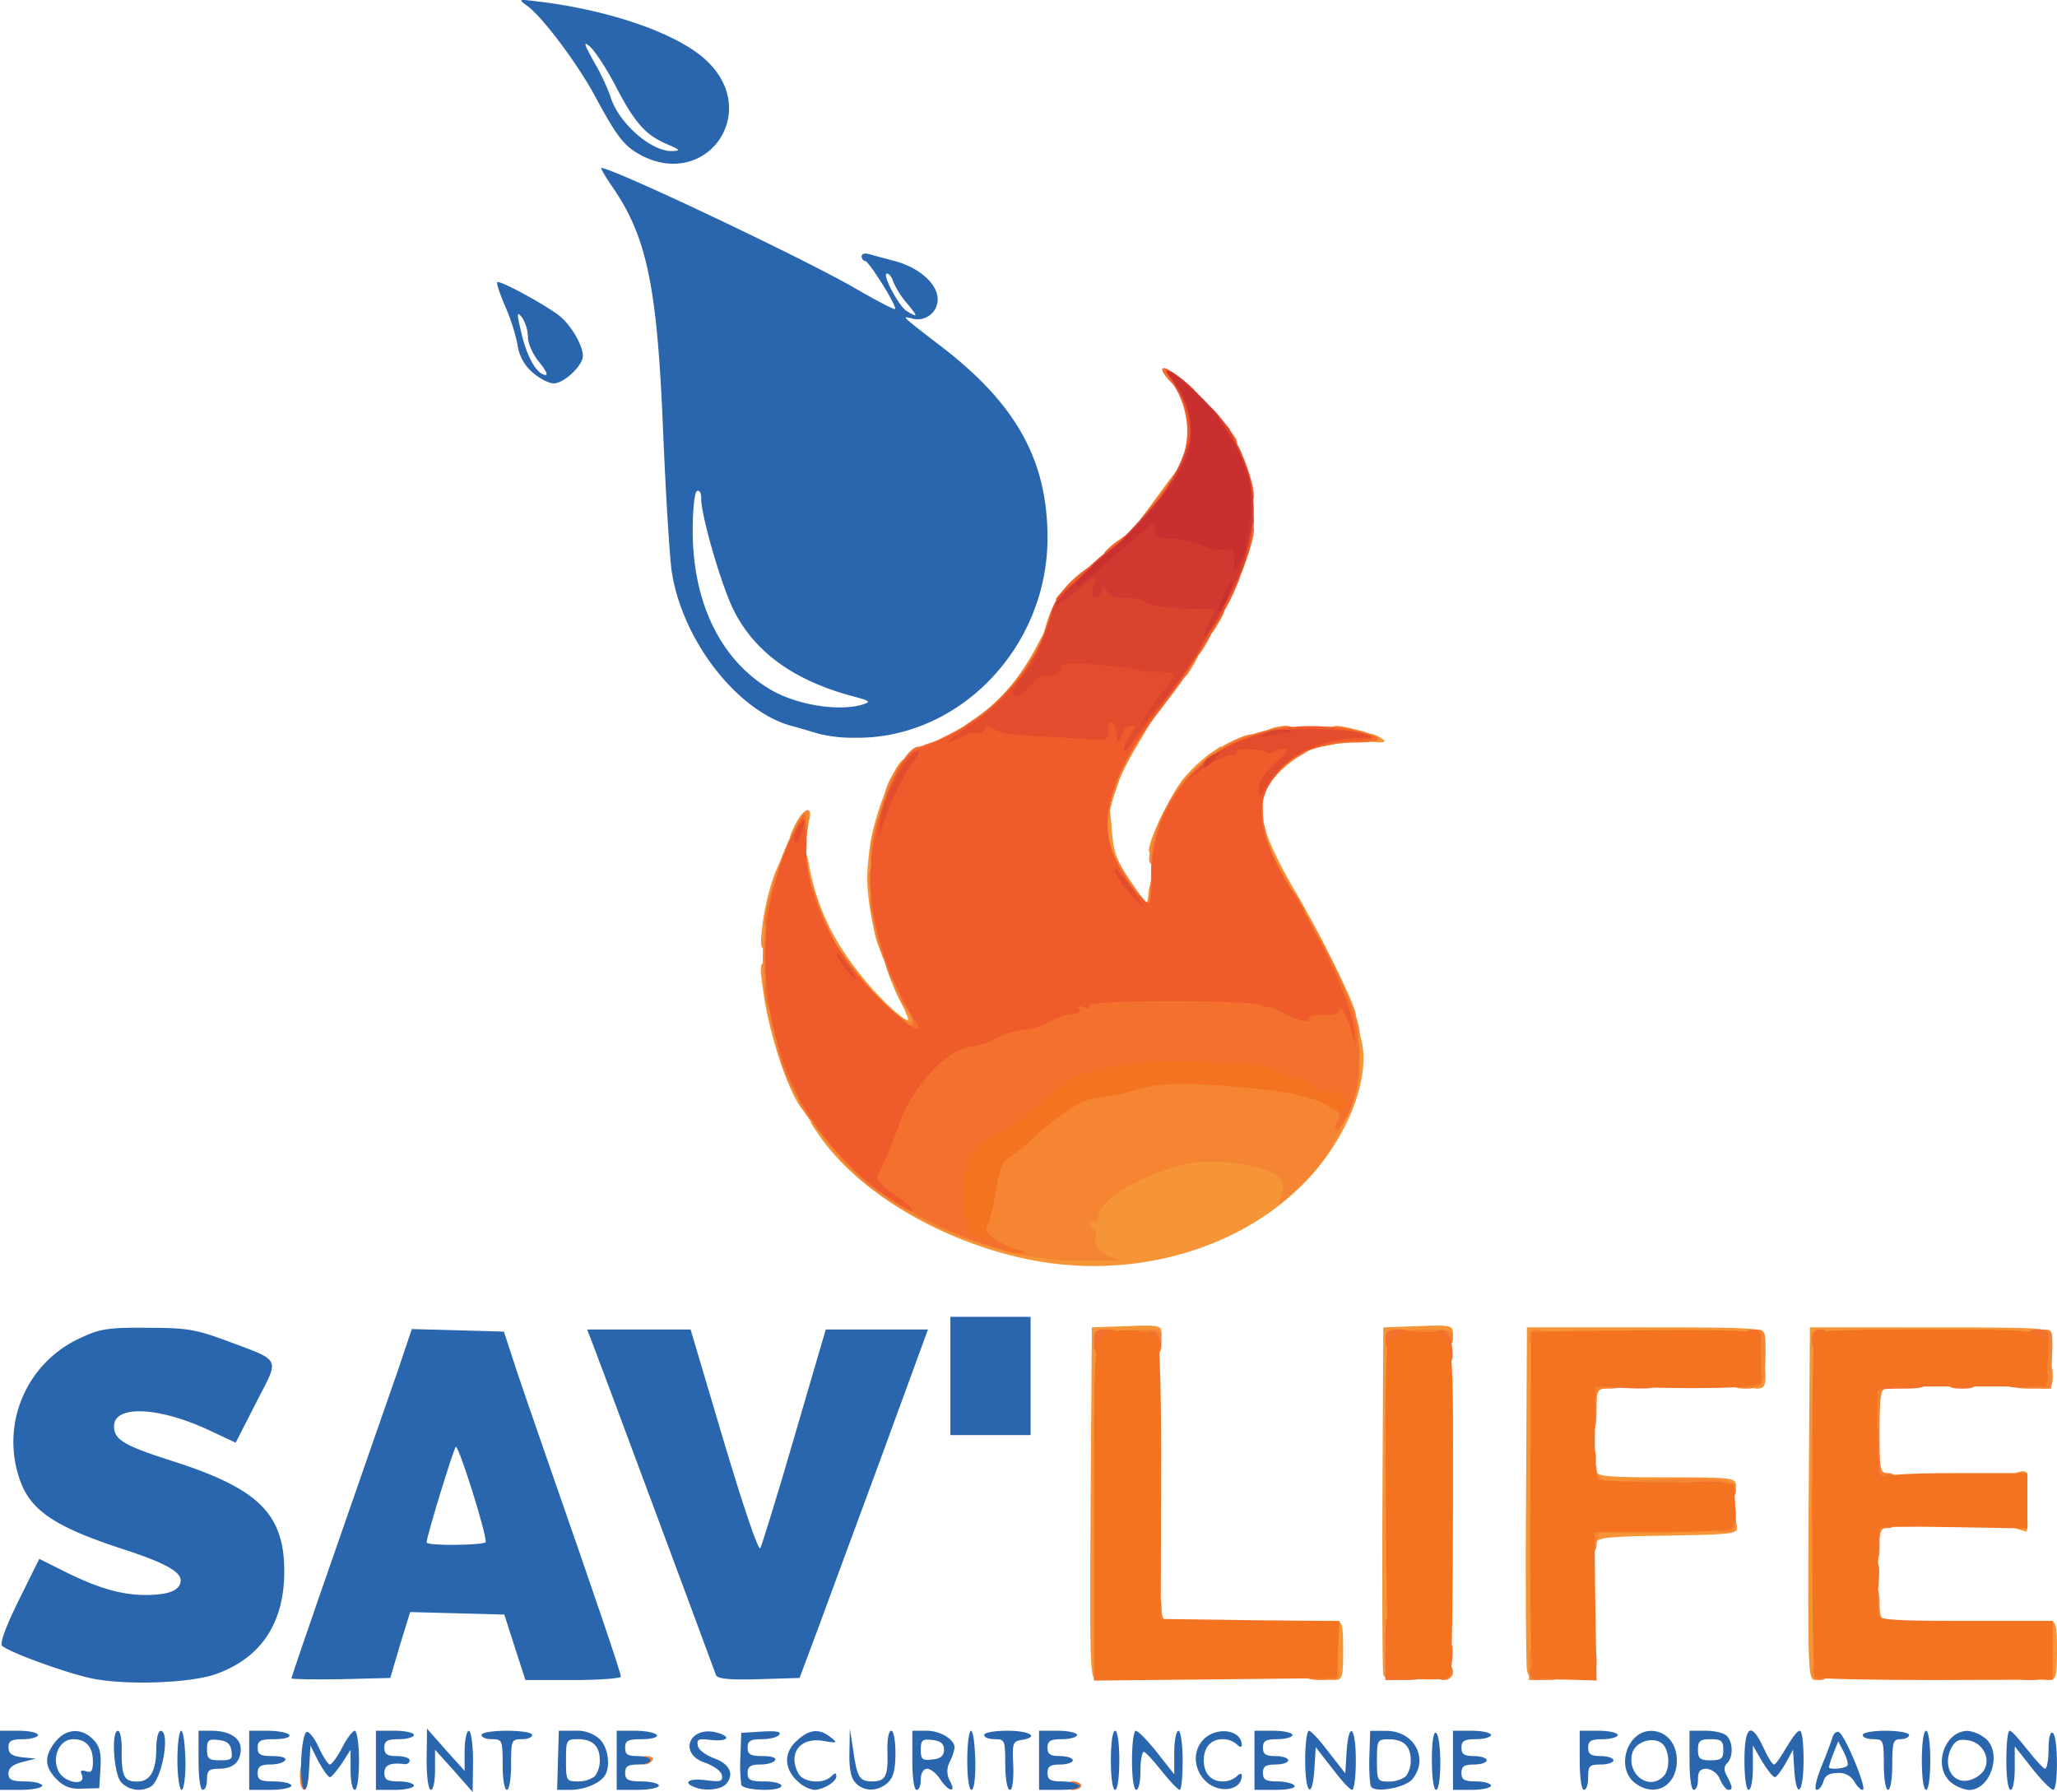 <svg xmlns="http://www.w3.org/2000/svg" viewBox="0 0 487 424.27"><defs><style>.cls-1{fill:#f69438;}.cls-2{fill:#f58433;}.cls-3{fill:#f3702f;}.cls-4{fill:#f47320;}.cls-5{fill:#ef5b2b;}.cls-6{fill:#e34c2d;}.cls-7{fill:#da432e;}.cls-8{fill:#2a66ae;}.cls-9{fill:#d13830;}.cls-10{fill:#c92f2e;}</style></defs><g id="Calque_2" data-name="Calque 2"><g id="Calque_1-2" data-name="Calque 1"><path class="cls-1" d="M258.2,356.07l.3-41.8,8.3-.3c7.7-.3,8.2-.2,8.2,1.8,0,1.8-.6,2-6.5,2H262v40c0,39.4,0,40-2,40S258,397.27,258.2,356.07Z"/><path class="cls-1" d="M314,390.77c0-6.3.2-7,2-7s2,.7,2,7-.2,7-2,7S314,397.07,314,390.77Z"/><path class="cls-1" d="M327.5,396.57c-.2-.7-.3-19.5-.2-41.8l.2-40.5,8.3-.3c7.7-.3,8.2-.2,8.2,1.8,0,1.8-.6,2-6.5,2H331v40c0,35.3-.2,40-1.5,40A2.22,2.22,0,0,1,327.5,396.57Z"/><path class="cls-1" d="M361.5,395.57c-.2-1.3-.4-20.1-.2-41.8l.2-39.5h28c25.8,0,28,.1,28.3,1.8s-1.5,1.7-26.2,1.7H365v40c0,34.7-.2,40-1.5,40C362.7,397.77,361.8,396.77,361.5,395.57Z"/><path class="cls-1" d="M428.2,356.07l.3-41.8H457c26.3,0,28.5.1,28.8,1.8s-1.5,1.7-26.7,1.7H432v40c0,39.4,0,40-2,40S428,397.27,428.2,356.07Z"/><path class="cls-1" d="M483,390.77c0-6.3.2-7,2-7s2,.7,2,7-.2,7-2,7S483,397.07,483,390.77Z"/><path class="cls-1" d="M375,363.37v-3.5l17.8-.3c9.7-.2,17.8-.3,17.9-.3a16.28,16.28,0,0,1,.5,2c.3,1.9-.3,2-16.4,2.3-14,.2-16.8.5-16.8,1.7a1.54,1.54,0,0,1-1.5,1.5c-1,0-1.5-1-1.5-3.4Z"/><path class="cls-1" d="M477.8,362.07c-2.5-.6-2.3-3.3.2-3.3a1.8,1.8,0,0,1,2,2,4.7,4.7,0,0,1-.2,1.9C479.6,362.57,478.7,362.37,477.8,362.07Z"/><path class="cls-1" d="M376,350.27c0-1.9.5-3.5,1-3.5s1,.7,1,1.5c0,1.3,2.5,1.5,16.5,1.5,15.8,0,16.5.1,16.5,2s-.7,2-17.5,2H376Z"/><path class="cls-1" d="M476,350.37c0-.7.9-1.6,2-1.9,1.5-.4,2,0,2,1.4a1.77,1.77,0,0,1-2,1.9C476.9,351.77,476,351.17,476,350.37Z"/><path class="cls-1" d="M414,325.77c0-2.3.4-3,2-3s2,.7,2,3-.4,3-2,3S414,328.07,414,325.77Z"/><path class="cls-1" d="M482,325.77c0-2.3.4-3,2-3s2,.7,2,3-.4,3-2,3S482,328.07,482,325.77Z"/><path class="cls-1" d="M243.9,298.27c-20.6-4.1-40.3-15.7-49.8-29.2l-2.2-3.3h3c2.6,0,3.1.4,3.1,2.5,0,1.9.5,2.5,2.1,2.5a2.7,2.7,0,0,1,2.6,1.9,3.61,3.61,0,0,0,2.4,2.4,2.54,2.54,0,0,1,1.9,2.1,1.58,1.58,0,0,0,1.6,1.6c1.4,0,6.9,3.3,8.4,5a79.18,79.18,0,0,0,7.6,3.8,112.37,112.37,0,0,0,26.6,7.7l4.5.7-.5-5.1c-.3-3.4-.1-5.1.7-5.1a1.2,1.2,0,0,0,1.1-1.2c0-2,7.3-7.6,12.1-9.3,7.6-2.8,11.2-3.5,19.4-3.5,7.6,0,17.5,2.3,17.5,4.2s5-4.7,8.5-11.6c3-6,4-9.2,4.3-14.2.5-7.1,2.6-8.9,3.7-3.1,1.8,9.5-4.3,23.8-14.4,33.7-15.7,15.5-40.5,22.2-64.2,17.5Z"/><path class="cls-1" d="M188.3,260.07c-2.8-5.2-6-15.5-7.3-23.3-1.3-8.7-1.3-9,1-9,1.6,0,2,.7,2,3.3a55.49,55.49,0,0,0,2,10.5,58.2,58.2,0,0,1,2,9.2c0,1.1.4,2,.8,2,1.3,0,3.2,4.8,3.2,8C192,264.77,190.8,264.57,188.3,260.07Z"/><path class="cls-1" d="M212,244.27c0-.8-.9-1.5-2-1.5-1.5,0-2-.7-2-2.5,0-2-.5-2.5-2.5-2.5s-2.5-.5-2.5-3-.4-3-2.6-3c-1.7,0-2.8-.6-3.1-2-.3-1.1-.9-2-1.3-2-1.2,0-3-4.9-3-8q0-3-1.5-3c-1,0-1.5-1.1-1.5-3.5,0-1.9-.4-3.5-1-3.5s-1-2-1-4.5c0-5.8,2.6-6.3,3.5-.7,1.7,9.7,5.6,18.1,12.7,26.8,4.4,5.5,10.8,11.3,10.8,9.9a19.79,19.79,0,0,0-1.5-3.5,50.59,50.59,0,0,1-2.5-5.5c-.9-2.3-.7-2.5,1.5-2.5s2.5.5,2.5,3c0,1.9.5,3,1.4,3,1.7,0,2.6,2.2,2.6,6.6,0,3.2-.2,3.4-3.5,3.4-2.4,0-3.5-.5-3.5-1.5Z"/><path class="cls-1" d="M316.6,240.17a11.34,11.34,0,0,1-.6-3.1,5.1,5.1,0,0,0-1.5-2.9,6.09,6.09,0,0,1-1.5-3.5c0-1-.4-1.9-.8-1.9-1.1,0-3.2-4.6-3.2-7,0-1.1-.7-2-1.5-2s-1.5-.9-1.5-2.5-.6-2.5-1.5-2.5-1.5-1.1-1.5-3.5c0-2.7-.4-3.5-1.8-3.5-2.3,0-4.2-3.9-4.9-10.2-.5-3.9-.3-4.8.9-4.8,1,0,2,1.6,2.6,4.3.6,2.3,3.6,8.5,6.7,13.7,6.5,11.1,14.5,27.4,14.5,29.5S317.4,242.17,316.6,240.17Z"/><path class="cls-1" d="M207.1,221.07c-2-9.4-2.2-13.3-1.1-21s6.2-20.3,8.1-20.3c.5,0,.9,1.6.9,3.5s-.3,3.5-.8,3.5-1.6,3-2.7,6.8c-2.1,7.1-2.5,17.7-1.1,27,.7,4.4.6,5.2-.7,5.2-1,0-1.9-1.6-2.6-4.7Z"/><path class="cls-1" d="M180.5,219.07c.9-7.3,3.6-15.5,5.3-16.1s1.6,5.1-.3,11.2A36,36,0,0,0,184,222c0,2.2-.5,2.8-2.1,2.8-1.9,0-2-.4-1.4-5.7Z"/><path class="cls-1" d="M266,212.77c0-1.1-.7-2-1.5-2q-1.5,0-1.5-3c0-1.9-.5-3-1.4-3-1.7,0-2.6-3.1-2.6-9.7,0-4.5.3-5.3,1.9-5.3s1.9.9,2.3,6.4,1,7.3,4.3,12.2l4,5.8.6-3.5.6-3.4.2,3.8c.1,3.6,0,3.7-3.4,3.7-2.8,0-3.5-.4-3.5-2Z"/><path class="cls-1" d="M272,201.27c0-2.6,5.5-13.8,8.4-17.2a40.8,40.8,0,0,1,5.7-5.4l2.9-2v3c0,2.8-.3,3.1-3,3.1s-3,.3-3,3c0,1.7-.4,3-1,3s-1,.7-1,1.5a1.54,1.54,0,0,1-1.5,1.5q-1.5,0-1.5,3c0,1.7-.4,3-1,3s-1,1.1-1,2.5c0,1.8-.5,2.5-2,2.5-1.1,0-2-.7-2-1.5Z"/><path class="cls-1" d="M187,198.27a17,17,0,0,1,1.5-3.5c1.8-3.5,4-4,3.1-.7a19.68,19.68,0,0,0-.6,3.5c0,.6-.9,1.2-2,1.2S187,198.57,187,198.27Z"/><path class="cls-1" d="M261,185.27c0-2.4.5-3.5,1.5-3.5s1.5-.9,1.5-2.4c0-3.5,1-5.6,2.6-5.6.8,0,1.4-1,1.4-2.5,0-2.1.5-2.5,2.9-2.5h2.9l-4.3,7.3c-2.4,3.9-4.7,8.4-5,10-1,4-3.5,3.5-3.5-.8Z"/><path class="cls-1" d="M311,174.77c0-1.6.7-2,3.5-2,4,0,4.9,2.4,1.3,3.4C312,177.17,311,176.87,311,174.77Z"/><path class="cls-1" d="M324,174.77c0-1.3,1.1-1.3,3,0,1.2.8,1.1,1-.7,1C325,175.77,324,175.37,324,174.77Z"/><path class="cls-2" d="M151,416.77c0-.5.9-1,2.1-1s1.7.5,1.4,1a2.52,2.52,0,0,1-2.1,1C151.6,417.77,151,417.37,151,416.77Z"/><path class="cls-2" d="M309,395.77c0-1.7.7-2,4-2s4,.3,4,2-.7,2-4,2S309,397.47,309,395.77Z"/><path class="cls-2" d="M340,395.77a2,2,0,1,1,2,2A1.8,1.8,0,0,1,340,395.77Z"/><path class="cls-2" d="M362,393.77c0-3.3.3-4,2-4a1.8,1.8,0,0,1,2,2,1.8,1.8,0,0,0,2,2,1.8,1.8,0,0,1,2,2c0,1.7-.7,2-4,2h-4Z"/><path class="cls-2" d="M429,395.77a2,2,0,1,1,2,2A1.8,1.8,0,0,1,429,395.77Z"/><path class="cls-2" d="M328,393.27c0-3.4.1-3.5,4-3.5s4,.1,4,3.5-.1,3.5-4,3.5S328,396.67,328,393.27Z"/><path class="cls-2" d="M271,381.77c0-3.3.3-4,2-4s2,.7,2,3q0,3,1.5,3c.8,0,1.5.5,1.5,1s-1.6,1-3.5,1C271.1,385.77,271,385.67,271,381.77Z"/><path class="cls-2" d="M441,380.27c0-3.8.3-4.5,2-4.5s2,.7,2,3.9c0,2.9.5,4.1,1.8,4.4.9.3,0,.5-2,.6l-3.8.1Z"/><path class="cls-2" d="M440,366.87a23.18,23.18,0,0,1,1.1-6c.9-2.7,1.6-3.1,4.5-3.1,2.7,0,3.4.4,3.4,2a1.8,1.8,0,0,1-2,2c-1.7,0-2,.7-2,4,0,3.6-.2,4-2.5,4C440.4,369.77,440,369.27,440,366.87Z"/><path class="cls-2" d="M374,363.77c0-3.9.1-4,3.5-4,2.4,0,3.5.5,3.5,1.5a1.54,1.54,0,0,1-1.5,1.5c-.9,0-1.5.9-1.5,2.5,0,1.8-.5,2.5-2,2.5C374.3,367.77,374,367.07,374,363.77Z"/><path class="cls-2" d="M406,359.27c0-3.1.3-3.5,2.5-3.5s2.5.4,2.5,3.5-.3,3.5-2.5,3.5S406,362.37,406,359.27Z"/><path class="cls-2" d="M395.3,354.07c-10-.3-12.3-.6-12.3-1.8a1.62,1.62,0,0,1,1.3-1.6c8.2-.5,20-.7,23-.3,2.8.4,3.7,1,3.7,2.5,0,1.2-.6,1.8-1.7,1.7s-7.3-.4-14-.5Z"/><path class="cls-2" d="M374.7,353.07c-.4-.3-.7-2.1-.7-4,0-2.6.4-3.3,2-3.3,1.4,0,2,.7,2,2.1a2.67,2.67,0,0,0,2,2.6c3.4.9,2.4,3.3-1.3,3.3C376.8,353.77,375,353.47,374.7,353.07Z"/><path class="cls-2" d="M441.6,351.17c-.3-.9-.6-6.9-.6-13.5v-11.9h3.5c2.4,0,3.5.5,3.5,1.5a1.54,1.54,0,0,1-1.5,1.5c-1.2,0-1.5,1.8-1.5,10,0,9.3.1,10,2,10a1.8,1.8,0,0,1,2,2c0,1.6-.7,2-3.4,2C443.4,352.77,442,352.17,441.6,351.17Z"/><path class="cls-2" d="M374,337.27c0-.8-.4-1.5-1-1.5s-1-1.6-1-3.5.4-3.5.9-3.5,1.1-.9,1.4-2c.4-1.6,1.4-2,5.1-2,3.9,0,4.6.3,4.6,2s-.7,2-3,2c-2.9,0-3,.1-3,5,0,4.3-.3,5-2,5C374.9,338.77,374,338.07,374,337.27Z"/><path class="cls-2" d="M410,326.77a1.8,1.8,0,0,1,2-2c1.7,0,2-.7,2-5s.3-5,2-5,2,.7,2,4.8c0,7.8-.7,9.2-4.6,9.2C410.7,328.77,410,328.37,410,326.77Z"/><path class="cls-2" d="M476,326.77c0-1.6.7-2,3-2,2.9,0,3-.1,3-5,0-4.4.3-5,2.1-5s2,.5,1.7,7l-.2,7h-4.8C476.7,328.77,476,328.47,476,326.77Z"/><path class="cls-2" d="M271,319.77c0-.5-.9-1-2-1a1.8,1.8,0,0,1-2-2c0-1.7.7-2,4-2,3.8,0,4,.2,4,3,0,2.3-.4,3-2,3C271.9,320.77,271,320.37,271,319.77Z"/><path class="cls-2" d="M332,316.77c0-1.8.7-2,6-2s6,.2,6,2-.7,2-6,2S332,318.57,332,316.77Z"/><path class="cls-2" d="M362,316.77a2,2,0,1,1,2,2A1.8,1.8,0,0,1,362,316.77Z"/><path class="cls-2" d="M242,297.17c-16.6-3.6-31.5-11.1-41.1-20.6-3.8-3.9-11.9-14.6-11.9-15.9,0-.5,1.1-.9,2.5-.9,1.6,0,2.5.6,2.5,1.5s.5,1.5,1,1.5,1,.9,1,2,.7,2,1.5,2q1.5,0,1.5,3c0,2.6.4,3,2.6,3,1.7,0,2.8.6,3.1,1.9a3.54,3.54,0,0,0,2.7,2.3,2.78,2.78,0,0,1,2.4,2.6c.3,1.7,1,2.2,3.2,2.2,1.6,0,3,.3,3.2.8s3.3,2.1,6.9,3.9l6.6,3.2,1.1-2.2a55.16,55.16,0,0,0,2.1-8.7c.7-4.3,1.6-6.8,2.8-7.5a54.73,54.73,0,0,0,6.2-5.1c7-6.3,12.2-9.4,15.7-9.4a26.65,26.65,0,0,0,7.5-1.6c7.3-2.6,39.3-1.6,47.3,1.5,3.6,1.5,5.6.8,5.6-1.9,0-1.4.7-2,2.1-2,1.9,0,2.1.4,1.6,3.8-.7,4.3-6.8,16.6-10.1,20.2a71.14,71.14,0,0,1-5.5,5.5l-3.3,3,.6-2.5a4.94,4.94,0,0,0-.1-3.5c-2.5-3.3-15.7-5.4-22.9-3.6-10.8,2.7-20.3,8.5-20.4,12.4,0,1-.4,1.5-1,1.2s-1-.1-1,.4a1,1,0,0,0,.9,1.1c.5,0,.7.8.5,1.8-.6,2.6,1.8,5,5.7,5.5,1.8.2-1.1.4-6.6.4a86.86,86.86,0,0,1-16.5-1.3Z"/><path class="cls-2" d="M186.2,255.07a84.31,84.31,0,0,1-3.2-10.3,67.87,67.87,0,0,1-.1-35.5c2.2-7.6,6.9-17.5,8.3-17.5.8,0-.2,8-1.4,10.3-.5,1-.5,1.7,0,1.7s1.6,2.4,2.5,5.3a93.48,93.48,0,0,0,3.1,9c1.6,3.7,1.6,3.7-.8,3.7s-3.6-1.6-3.6-5.6c0-1.3-.4-2.4-.9-2.4s-1.2-1.3-1.6-3c-.9-4.3-2.2-3.7-2.9,1.3-1.7,12.1-1.7,19.4-.2,26a59.46,59.46,0,0,1,1.6,9.3c0,1.3.5,2.4,1,2.4s1,1.6,1,3.5c0,3.8-1.4,4.6-2.8,1.8Z"/><path class="cls-2" d="M210.2,244.57a6.67,6.67,0,0,1-1.2-4.1v-2.9l3.5,2.6c3.7,2.9,4.5,2.4,2-1.1a29.8,29.8,0,0,1-2.5-4.7c-.9-2.4-.7-2.6,1.5-2.6a2.94,2.94,0,0,1,3.1,2.2,10.49,10.49,0,0,0,2,3.6c.8.7,1.4,2.9,1.4,4.8,0,3.3-.1,3.4-4.3,3.4-2.4,0-4.8-.5-5.5-1.2Z"/><path class="cls-2" d="M317.4,241.77c-.4-2.2-1-4-1.5-4s-.9-1.6-.9-3.5.5-3.5,1-3.5c1.2,0,4.8,7.9,5.7,12.3.5,2.3.2,2.7-1.6,2.7S317.9,245,317.4,241.77Z"/><path class="cls-2" d="M200.7,235a6,6,0,0,1-1.7-3.5,1.66,1.66,0,0,0-1.5-1.7c-1,0-1.5-1.1-1.5-3.5,0-1.9.3-3.5.8-3.5s1.9,1.7,3.4,3.8,3.9,5.2,5.4,7l2.7,3.2h-3a6.86,6.86,0,0,1-4.6-1.8Z"/><path class="cls-2" d="M207.6,222.27c-2-8.2-2-9.5.2-9.5,1.4,0,2.1,1.3,3,5.8,1.6,7.6,1.5,10.2-.2,10.2C209.8,228.77,208.6,226.37,207.6,222.27Z"/><path class="cls-2" d="M308.2,223.27c-1.4-3-1.6-8.5-.4-8.5.8,0,6.2,9.1,6.2,10.4,0,.3-1.1.6-2.3.6A3.72,3.72,0,0,1,308.2,223.27Z"/><path class="cls-2" d="M269,215.37c0-.8-1-1.6-2.2-1.8-1.7-.2-2.4-1.1-2.6-3-.2-1.6-.9-2.8-1.8-2.8s-1.4-1-1.4-2.5-.4-2.5-1-2.5-1-2.8-1-6.5c0-6.7,1.8-15.5,3.2-15.5.4,0,.8-.9.8-2s.7-2,1.5-2,1.5-.9,1.5-2.5c0-2,.5-2.5,2.5-2.5,1.4,0,2.5.2,2.5.5a66,66,0,0,1-3.4,6.7,54.1,54.1,0,0,0-4.7,12.4c-1.2,5.7-1.1,6.3,1.3,11.5a49.59,49.59,0,0,0,5.2,8.4l2.5,3,.1-2.7c0-2.1.5-2.8,2-2.8,1.7,0,2,.7,2,4,0,3.9-.1,4-3.5,4-2.4,0-3.5-.5-3.5-1.4Z"/><path class="cls-2" d="M205.8,210.07c-.6-2.8.2-5.3,1.8-5.3.9,0,1.4,1.1,1.4,3.5,0,3.7-2.4,5-3.2,1.8Z"/><path class="cls-2" d="M300.6,210.17c-.9-2.3-.7-7.4.2-7.4s5.2,7.1,5.2,8.4S301.2,211.67,300.6,210.17Z"/><path class="cls-2" d="M272.3,201.37c1.5-9.4,10.1-21.2,18.6-25.5,5.1-2.6,7.1-2.7,7.1-.1,0,1.6-.7,2-3,2q-3,0-3,1.5a1.72,1.72,0,0,1-1.9,1.5,2.75,2.75,0,0,0-2.4,2,2.53,2.53,0,0,1-2.1,2,1.56,1.56,0,0,0-1.6,1.5c0,.8-.9,1.5-2,1.5-1.5,0-2,.7-2,2.9,0,1.6-.6,3.6-1.4,4.3a14.53,14.53,0,0,0-2.1,5.6c-.5,3.3-1.1,4.2-2.7,4.2-1.8,0-2-.5-1.5-3.4Z"/><path class="cls-2" d="M206,201.77c0-3.7,2.4-11,3.6-11,1.5,0,1.7,2.3.8,8.3-.5,2.7-1.1,3.7-2.5,3.7C206.8,202.77,206,202.37,206,201.77Z"/><path class="cls-2" d="M296,197.27c0-4,2.4-4.9,3.4-1.2s.7,4.7-1.4,4.7C296.4,200.77,296,200.07,296,197.27Z"/><path class="cls-2" d="M209.7,187.07c1.1-4.2,5.9-9.7,9.6-10.9s3.7-1.2,3.7,1.2c0,2-.5,2.4-3,2.4-2.3,0-3,.4-3,2,0,1.1-.7,2-1.5,2s-1.5.9-1.5,2.5c0,2-.5,2.5-2.4,2.5s-2.3-.4-1.9-1.7Z"/><path class="cls-2" d="M297,185.37c0-3.3.2-3.6,3-3.6s3-.3,3-3c0-2.3-.4-3-2-3-2.7,0-2.5-2.6.3-3.4,3.5-.9,4.7-.7,4.7.9q0,1.5,3,1.5c4.2,0,3.7,1.4-1.2,4.2a23.35,23.35,0,0,0-6.6,5.8C298.1,189.47,297,189.67,297,185.37Z"/><path class="cls-2" d="M315,173.77c0-2.3.6-2.4,6.6-.9s5.5,2.9-1.1,2.9C315.7,175.77,315,175.57,315,173.77Z"/><path class="cls-2" d="M226,174.07c0-.5,2.3-2.3,5-4.1,5.9-4,10.7-9.8,14.4-16.9,3-5.9,4.6-6.8,4.6-2.3,0,4.1-2,8-4.1,8-1.3,0-1.9.9-2.1,3.3-.3,2.8-.7,3.2-3.5,3.5s-3.3.7-3.3,3.3c0,2.2-.5,2.9-2,2.9-1.1,0-2,.7-2,1.5,0,1-1.1,1.5-3.5,1.5C227.6,174.77,226,174.47,226,174.07Z"/><path class="cls-2" d="M279,157.27c0-3.1.3-3.5,2.5-3.5,3,0,3,.3.8,4.1S279,161.57,279,157.27Z"/><path class="cls-2" d="M285,147.27c0-3.1.3-3.5,2.5-3.5,3,0,3,.3.8,4.1S285,151.57,285,147.27Z"/><path class="cls-2" d="M269.9,123.07c1.2-1.6,3.8-5.1,5.9-8s4-5.2,4.5-5.3.7,1.6.7,3.5c0,2.4-.5,3.5-1.5,3.5-.8,0-1.5.9-1.5,2a1.8,1.8,0,0,1-2,2c-1.5,0-2,.7-2,2.5,0,2.1-.5,2.5-3.1,2.5h-3.1l2.1-2.7Z"/><path class="cls-3" d="M71,420.27c0-1.9.5-3.5,1-3.5s1,1.6,1,3.5-.4,3.5-1,3.5S71,422.17,71,420.27Z"/><path class="cls-3" d="M252,422.77c0-.5.9-1,2-1s2,.5,2,1-.9,1-2,1S252,423.37,252,422.77Z"/><path class="cls-3" d="M328,389.77c0-7.4.1-8,2.1-8s2.1.5,1.7,6c-.3,6-.3,6,2.5,6,2,0,2.7.5,2.7,2,0,1.7-.7,2-4.5,2H328Z"/><path class="cls-3" d="M340,393.37c0-4,.3-4.6,2.1-4.6s2,.5,1.7,4.2c-.2,3.1-.8,4.4-2,4.6C340.3,397.87,340,397.17,340,393.37Z"/><path class="cls-3" d="M362.5,396.87c-.9-1.6.3-3.1,2.6-3.1,1.4,0,1.9.6,1.7,1.7C366.4,397.47,363.5,398.37,362.5,396.87Z"/><path class="cls-3" d="M477,395.77c0-1.6.7-2,3.5-2s3.5.4,3.5,2-.7,2-3.5,2S477,397.37,477,395.77Z"/><path class="cls-3" d="M374,393.27c0-2.8.4-3.5,2-3.5s2,.7,2,3.5-.4,3.5-2,3.5S374,396.07,374,393.27Z"/><path class="cls-3" d="M441,374.87c0-4.5.3-5.1,2.1-5.1s2,.5,1.7,4.7c-.2,3.6-.7,4.9-2,5.1C441.3,379.87,441,379.17,441,374.87Z"/><path class="cls-3" d="M399,352.77c0-1.7.7-2,5-2s5,.3,5,2-.7,2-5,2S399,354.47,399,352.77Z"/><path class="cls-3" d="M441,345.27c0-7.6.2-8.5,1.8-8.5s1.9.9,1.9,5.3c.1,7.6.2,7.7,1.8,7.1,1.1-.5,1.5.1,1.5,2,0,2.3-.4,2.6-3.5,2.6H441Z"/><path class="cls-3" d="M374,346.77c0-3.4.3-4,2-4s2,.6,1.8,4c-.1,3.1-.6,4-2,4S374,350,374,346.77Z"/><path class="cls-3" d="M441,328.27v-3.5h7.5c6.8,0,7.5.2,7.5,2s-.7,2-6.1,2c-5,0-6,.3-5.5,1.5.4,1-.1,1.5-1.4,1.5C441.4,331.77,441,331.07,441,328.27Z"/><path class="cls-3" d="M379,326.57c0-1.6.9-1.8,6.5-1.8,5.9,0,6.5.2,6.5,2.1s-.5,2-6.5,1.8C379.9,328.47,379,328.17,379,326.57Z"/><path class="cls-3" d="M461,326.77c0-1.6.7-2,3.5-2s3.5.4,3.5,2-.7,2-3.5,2S461,328.37,461,326.77Z"/><path class="cls-3" d="M475,326.77c0-1.7.7-2,5.1-2,4.2,0,5,.3,4.7,1.7-.2,1.2-1.5,1.7-5,1.9C475.6,328.67,475,328.47,475,326.77Z"/><path class="cls-3" d="M339.1,319.67c-1.2-2.7-1.2-3.3,0-4,2.7-1.7,4.4-.5,4.7,3.4.3,3,0,3.7-1.5,3.7C341.2,322.77,339.9,321.47,339.1,319.67Z"/><path class="cls-3" d="M259,317.77c0-2.7.3-3,3-3,2.2,0,3,.5,3,1.8a4.1,4.1,0,0,1-4.2,4.2C259.5,320.77,259,320,259,317.77Z"/><path class="cls-3" d="M271,317.87c0-3.6,3.2-3.5,3.8.2.2,1.1-.4,1.7-1.8,1.7a1.77,1.77,0,0,1-2-1.9Z"/><path class="cls-3" d="M328,317.27c0-2.1.5-2.5,3-2.5s3,.4,3,2.5-.5,2.5-3,2.5S328,319.37,328,317.27Z"/><path class="cls-3" d="M413,317.27c0-1.8.5-2.5,2-2.5s2,.7,2,2.5-.5,2.5-2,2.5S413,319.07,413,317.27Z"/><path class="cls-3" d="M429,317.27c0-1.8.5-2.5,2-2.5s2,.7,2,2.5-.5,2.5-2,2.5S429,319.07,429,317.27Z"/><path class="cls-3" d="M480,317.27c0-2,.5-2.5,2.5-2.5s2.5.5,2.5,2.5-.5,2.5-2.5,2.5S480,319.27,480,317.27Z"/><path class="cls-3" d="M232.2,294.27c-9.5-3.1-21.4-9.5-28.1-15.3-9.1-7.8-18-21.3-19.7-30-.6-2.8-.4-3.2,1.5-3.2,1.7,0,2.2.8,2.7,4,.4,2.2,1,4,1.5,4s1.3,1.6,2,3.5,1.7,3.5,2.1,3.5.8.7.8,1.5.5,1.5,1,1.5,1,.9,1,2,.7,2,1.5,2a3,3,0,0,1,2.2,1.3,5.36,5.36,0,0,0,3.3,2c2.7.7,2.8.5,6-8.3,3.4-9.1,11.9-18,17.5-18a18.67,18.67,0,0,0,5.5-2,19,19,0,0,1,6.7-2,14.54,14.54,0,0,0,6.1-2,14.44,14.44,0,0,1,4.3-2,4.58,4.58,0,0,0,2.5-1.4c2.1-2.1,46.3-2.1,51.2,0,4,1.6,10.2,1.9,10.2.4a21.15,21.15,0,0,0-2-5c-2-4-2.7-10-1.2-10,1.2,0,5.8,8.6,8.7,16.4,3.6,9.5,3,21.7-1.3,28.4-1.7,2.6-2.9,2.3-1.4-.4,1.2-2.1-1.4-3.8-9.3-5.9a42.67,42.67,0,0,1-8-2.9c-2.3-1.1-6.6-1.6-17-1.7-19-.2-26.3,1.9-33.6,9.9a36.36,36.36,0,0,1-9.3,6.7c-3.1,1.5-6.2,3.7-6.8,4.9-1.3,2.4-1.1,11.5.3,13.2.5.6.6,1.4.3,1.7s1,1.6,3,2.8c2.9,1.7,4.6,3.2,3.4,2.8-.2,0-3.6-1.1-7.6-2.4Z"/><path class="cls-3" d="M213,244.27c0-1.4-.4-2.5-1-2.5a1.13,1.13,0,0,1-1-1.2c0-.6.7-.4,1.8.5,3.3,3,4.5,2,2.3-1.7-2.7-4.3-2.6-4.6.4-4.6,1.4,0,2.5.5,2.5,1.1a4.86,4.86,0,0,0,1.5,2.5,8.73,8.73,0,0,1,1.5,5c0,3.3-.1,3.4-4,3.4-3.6,0-4-.2-4-2.5Z"/><path class="cls-3" d="M181.6,237.57c-1.1-4.2-.7-5.8,1.4-5.8,1.7,0,2,.7,2,4C185,240.27,182.7,241.47,181.6,237.57Z"/><path class="cls-3" d="M210.6,231.07c-1.2-2.6-4.6-15.7-4.6-18.2,0-.6.8-1.1,1.8-1.1,1.3,0,2.1,1.7,3.5,7.3,2.6,10.1,3.1,14.7,1.8,14.7-.6,0-1.7-1.2-2.5-2.7Z"/><path class="cls-3" d="M193.2,224.27a12.11,12.11,0,0,1-1.2-4.5,2.39,2.39,0,0,0-1.1-2.2c-.6-.2-1.3-2.5-1.6-5.1-.7-6.3,1.8-6.6,3.7-.4a69.22,69.22,0,0,0,3.6,8.9c2.9,5.8,2.9,5.8.1,5.8a3.72,3.72,0,0,1-3.5-2.5Z"/><path class="cls-3" d="M181,218.77c0-3.6,3.4-14,4.6-14,1.7,0,1.8,3.2.2,9.9-.9,3.8-1.6,5.1-3,5.1-1,0-1.8-.5-1.8-1Z"/><path class="cls-3" d="M304,213.27c0-4.3,1-4.4,3.3-.6s2.2,4.1-.8,4.1C304.3,216.77,304,216.37,304,213.27Z"/><path class="cls-3" d="M269,213.07c0-1.3.3-1.4,1.2-.5,2.1,2.1,2.3,1.4,2.3-6.1,0-16.4,11.6-30.2,28.4-33.8,4.2-.9,5.5-.8,6.1.1s1.5,1,4.4,0,4.8-.9,9.1.1c7.6,1.7,7.9,2.9.7,2.9a37.07,37.07,0,0,0-10.1,1.5c-3.6,1.2-4.1,1.2-4.1,0a1.66,1.66,0,0,0-1.7-1.5c-2.6,0-14.3,4.2-14.3,5.2,0,.4-1.1.8-2.5.8-1.9,0-2.5.5-2.5,2.1a2.67,2.67,0,0,1-2,2.6,2.75,2.75,0,0,0-2,2.4,1.72,1.72,0,0,1-1.5,1.9c-.9,0-1.5.9-1.5,2.4a19.63,19.63,0,0,1-1.5,5.9,32.39,32.39,0,0,0-1.5,9.7v6h-3.5c-2.6,0-3.5-.4-3.5-1.7Z"/><path class="cls-3" d="M262,206.27c0-4.3,1-4.4,3.3-.6s2.2,4.1-.8,4.1C262.3,209.77,262,209.37,262,206.27Z"/><path class="cls-3" d="M297.6,204.87a56.2,56.2,0,0,1-2.2-10.5c-.6-6.3-.6-6.6,1.5-6.6,1.8,0,2.1.6,2.1,4.8a26.25,26.25,0,0,0,2.5,10c1.4,3,2.5,5.6,2.5,5.8s-1.1.4-2.4.4c-1.8,0-2.7-.9-4-3.9Z"/><path class="cls-3" d="M206.5,200.17c1.6-10.7,7.6-23.4,11-23.4,2.1,0,11.1-4.6,15.3-7.8l3.4-2.6-.4,3.5c-.2,2.9-.7,3.4-3,3.7-1.6.2-2.8.9-2.8,1.6,0,1.6-4.2,3.6-7.5,3.6-1.4,0-2.5.5-2.5,1s-.9,1-2,1c-1.5,0-2,.7-2,2.5,0,1.5-.6,2.5-1.4,2.5s-1.6,1.4-1.9,3.3c-1.8,11.3-3.2,15.7-5,15.7S205.9,204.27,206.5,200.17Z"/><path class="cls-3" d="M187,201.27c0-2.5,2.5-8.5,3.5-8.5.3,0,.5,2.5.5,5.5,0,4.8-.2,5.5-2,5.5C187.5,203.77,187,203.07,187,201.27Z"/><path class="cls-3" d="M259.3,189.07c.3-2.6,1-4.9,1.6-5.1s1.1-1.5,1.1-2.8c0-1.5.6-2.4,1.5-2.4s1.5-1,1.5-3c0-1.6.5-3,1-3s1-.7,1-1.5a1.54,1.54,0,0,1,1.5-1.5c.8,0,1.5-.9,1.5-2a1.8,1.8,0,0,1,2-2c1.5,0,2-.7,2-2.5,0-1.6.6-2.5,1.5-2.5s1.5-.9,1.5-2c0-1.5.7-2,2.6-2,3.4,0,3,1.1-4.5,10.8-7,9.1-10.3,15-12,21.5-.9,2.9-1.9,4.7-2.9,4.7C259,193.77,258.8,192.77,259.3,189.07Z"/><path class="cls-3" d="M242.2,158.77c1.8-2.7,3.6-5,4.1-5s.7,1.6.7,3.5-.4,3.5-1,3.5-1,.7-1,1.5q0,1.5-3,1.5h-3l3.2-5Z"/><path class="cls-3" d="M282,152.27c0-3.1.3-3.5,2.5-3.5,3,0,3,.3.8,4.1S282,156.57,282,152.27Z"/><path class="cls-3" d="M247.9,147.27c1.7-5.5,4.3-9.1,9.4-12.7l2.7-1.9v3c0,2.9-.3,3.1-3.5,3.1s-3.5.3-3.5,2.6a39.13,39.13,0,0,1-1.1,7c-.9,3.6-1.6,4.4-3.4,4.4h-2.3l1.7-5.5Z"/><path class="cls-3" d="M290.3,136.17c.3-2.7,1-5,1.6-5.2s1.1-1.9,1.1-3.8c0-2.7.4-3.4,2-3.4,2.6,0,2.5,1.8-.3,9.9s-5.2,9.5-4.4,2.5Z"/><path class="cls-3" d="M261.5,130.77a17.31,17.31,0,0,1,3.5-3l3-2.1v3c0,2.9-.3,3.1-3.6,3.1C262.4,131.77,261.1,131.37,261.5,130.77Z"/><path class="cls-3" d="M270.9,122.07a75.88,75.88,0,0,1,5-6.3l3-3.5.1,3.8c0,3-.3,3.7-2,3.7-1.5,0-2,.7-2,2.5,0,2.1-.5,2.5-3.1,2.5h-3Z"/><path class="cls-3" d="M288,102.07l.1-3.8,2.4,2.8c3.2,3.6,3.1,4.7,0,4.7C288.3,105.77,288,105.37,288,102.07Z"/><path class="cls-3" d="M277.1,90.37c-1.4-1.4-2.2-2.8-1.9-3.1.9-.9,5.1,3.1,4.7,4.4-.3.8-1.3.3-2.8-1.3Z"/><path class="cls-4" d="M259,358c0-38.1.1-40,1.9-41.6,2.4-2.2,11.7-1.8,13.2.5.5.8.9,15.3.8,33.9l-.1,32.5,21.2.3,21.1.2-.3,6.8-.3,6.7-28.7.3-28.8.3V358Z"/><path class="cls-4" d="M329.1,396.77c-.5-.3-.9-18.4-1-40.2-.2-35.4,0-39.8,1.3-39.8.9,0,1.6-.4,1.6-.9s2.1-.8,4.8-.6c8.9.6,8.2-3.2,8.2,40.6,0,21.4-.3,39.6-.6,40.4-.5,1.2-2,1.5-7,1.3C332.8,397.47,329.6,397.07,329.1,396.77Z"/><path class="cls-4" d="M363.1,396.87c-.6-.4-.9-14.2-.8-41.1l.2-40.5,26.4-.3c20.5-.2,26.6.1,27.3,1,.4.7.8,3.6.8,6.5v5.1l-3.9.7c-2.2.3-11,.5-19.7.3l-15.7-.3-.1,10.9c-.1,6.4.3,11,.9,11.2s8,.5,16.5.6l15.5.3.3,4.9c.2,3.2-.1,5.2-1,5.7-.7.5-8.3.9-16.8.9H377.5l.2,17.5.3,17.6-6.9-.2a38.13,38.13,0,0,1-8-.8Z"/><path class="cls-4" d="M429.7,397.17c-.9-.9-.9-78.6-.1-80.8.5-1.4,3.8-1.6,26.6-1.6,29.9,0,29.1-.2,28.6,8.2l-.3,5.3h-40l-.2,11.4c-.1,8.5.1,11.1,1,10.2.7-.7,6.7-1.1,17.9-1.1H480v13.1l-17.5-.3c-9.6-.2-17.5-.1-17.5.2-.5,6.6-.6,19.8-.3,20.8s5.5,1.2,20.9,1.2H486v13.9l-27.8.1c-15.3,0-28.1-.3-28.5-.6Z"/><path class="cls-4" d="M237.4,295.17c-1-.8-1.3-1.2-.6-.9a28.63,28.63,0,0,0,4,1.5c2.2.7,2.3.8.6.9A6.65,6.65,0,0,1,237.4,295.17Z"/><path class="cls-4" d="M231.5,292.67c-3-.8-3-.9-3.3-8.4-.3-9.9,1.1-12.4,8.3-16a41,41,0,0,0,9.8-7.1c7.9-8.1,17.2-10.5,39.2-9.8,11.3.4,14.7.9,17.8,2.5a21,21,0,0,0,5.1,1.9,3.78,3.78,0,0,1,2.5,1.4,5,5,0,0,0,3.4,1.2c2.6-.2,4.7,1.1,4.7,3,0,1.5-3.1,1.9-4.6.5-2-1.8-8.4-3.3-18.9-4.3-14.5-1.4-22.2-1.2-27.4.7a30,30,0,0,1-7.5,1.5c-3.5,0-8.7,3.1-15.7,9.4a46,46,0,0,1-6.3,5.1c-1.2.7-2.1,3.3-2.9,8.2-.7,3.9-1.6,7.5-2,7.9s-.2,1.3.4,2.1,1,1.3.8,1.2-1.8-.5-3.4-1Z"/><path class="cls-5" d="M210.5,283.67c-6.9-4.4-15.3-13.4-20-21.4-8.7-14.9-11.7-35.3-7.5-51.4,1.9-7.5,4-12.8,6.8-16.9.6-.9.9,1.1,1,5.5,0,13.5,6.4,26.4,18.7,38.2,7,6.7,10,8,6.5,2.9-5.6-8.5-10-22.8-10-32.5a64.52,64.52,0,0,1,5.7-24.2c2.1-4.1,3.6-5.7,6.3-6.8,8.5-3.2,14.6-7.2,20.1-13.1,3.2-3.4,5.9-6.7,5.9-7.2a1,1,0,0,1,1-1c.6,0,1,1.6,1,3.5,0,2.8-.4,3.5-2,3.5-1.4,0-2,.7-2,2.2a6.49,6.49,0,0,1-1.7,4c-1.5,1.7-1.3,1.8,4.8,1.8a90.31,90.31,0,0,1,10.2.6c3.3.6,3.7.4,3.7-1.5s.5-2.2,4.3-2.1c5.8.2,8.7-.8,8.7-3.2a2.77,2.77,0,0,1,2-2.5,2.75,2.75,0,0,0,2-2.4c0-1.1.5-1.9,1-1.9s1-.7,1-1.5.4-1.5.9-1.5,1.2-1.1,1.5-2.5,1.1-2.5,1.6-2.5,1-.6,1-1.4a4.81,4.81,0,0,1,1.3-2.8,24.6,24.6,0,0,0,3.1-5.5c1.5-3.3,2.4-4.3,4.3-4.3,2.3,0,2.3.1.8,3.6-2.4,5.8-10.9,19.4-17.5,27.9-11.6,15.1-15.2,26.3-11.2,35.5,2,4.6,6.7,11,8.2,11,.4,0,.7-2.8.7-6.2-.5-22.9,21.3-39.5,45.8-34.9,7.8,1.5,8.7,2.6,2,2.7-6.9.1-13.3,2.6-17.2,6.7-6.6,7-6.1,14.5,1.6,27.2,8,13,15,28.4,15.6,34l.5,5-1-4c-1-3.8-3-7.1-3-4.8,0,.5-1.6.9-3.5.8s-3.5.2-3.5.7c0,1.3-2.3.9-6.3-1.2-2-1.1-3.7-1.7-3.7-1.4s-.6.2-1.2-.3c-1.8-1.4-42-1.4-41.1,0,.4.6,0,.8-1.1.4s-1.5-.3-1.1.3,0,1.1-.7,1.2c-2.9.3-3.4.5-6.5,2.1a16.25,16.25,0,0,1-5.8,1.7,18.78,18.78,0,0,0-6.5,2,18.67,18.67,0,0,1-5.5,2c-5.6,0-14.2,8.9-17.5,18a93.91,93.91,0,0,1-5,12.1c-.7,1.3.1,2.4,3.6,4.8,3.9,2.8,5.1,4.1,4.1,4.1a58.41,58.41,0,0,1-5.2-3.1Z"/><path class="cls-5" d="M250,141.87c0-.5,3.7-4.1,8.3-8.1,7.2-6.3,8.2-6.9,8.5-5,.6,3.7-.5,5-4.3,5-3.2,0-3.5.3-3.5,2.8a6.8,6.8,0,0,1-1.8,4.5C255.2,142.87,250,143.37,250,141.87Z"/><path class="cls-5" d="M292,132.87c0-1,.3-3.9.6-6.5.5-3.7,1.1-4.6,2.6-4.6,1.8,0,2,.4,1.3,4.8-.8,5.2-2.1,8.2-3.5,8.2-.6,0-1-.8-1-1.9Z"/><path class="cls-5" d="M272,121.07c1.1-1.6,3.1-4.3,4.3-6,2.8-4.2,3.7-4.1,3.7.2,0,2.8-.4,3.5-2,3.5s-2,.7-2,2.5c0,2.1-.5,2.5-3.1,2.5h-3.1Z"/><path class="cls-5" d="M292.4,114.27c-.3-2.5-1-4.5-1.5-4.5s-.9-1.6-.9-3.5.5-3.5,1-3.5c1.3,0,4.6,7.6,5.6,12.5.5,3.1.4,3.5-1.4,3.5s-2.2-.8-2.8-4.5Z"/><path class="cls-5" d="M280,108.17c2-5.1,1.2-11.7-2-16.8-1.7-2.6-2.5-4.4-1.8-4,3.8,2.1,7.8,5.7,7.8,7,0,.7.5,1.3,1.1,1.2s2.2,1.2,3.6,3l2.6,3.2h-3.1c-2.8,0-3,.3-3.6,4.5-.6,3.9-1,4.5-3.1,4.5s-2.4-.3-1.5-2.6Z"/><path class="cls-6" d="M200.8,230.07c-1.8-2.1-3.1-4.3-2.5-4.3a17.35,17.35,0,0,1,2.5,3C203.3,232.07,203.2,232.87,200.8,230.07Z"/><path class="cls-6" d="M267.1,211.07c-2.7-3.3-3.8-5.3-2.8-5.3a30.29,30.29,0,0,1,3.6,4.5c3.9,5.5,3.4,5.9-.8.8Z"/><path class="cls-6" d="M188,198.47a7.73,7.73,0,0,1,1.5-3.3c1.3-1.7,1.4-1.6.4,1.4C188.8,199.87,188,200.67,188,198.47Z"/><path class="cls-6" d="M208.4,194.37c.7-5.6,6.6-16.6,8.9-16.6.5,0,.3.8-.5,1.8-2,2.2-5.8,9.6-7.5,14.7l-1.3,4Z"/><path class="cls-6" d="M298,186.77c0-1.6,1.4-3.7,3.9-6.1,3-2.7,3.5-3.5,2.1-3.4a4.67,4.67,0,0,0-2.6.8,1.5,1.5,0,0,1-1.7,0c-1.4-.9-7.6-.9-7,0,.2.4-.4.7-1.4.7s-3.9,1.4-6.4,3.1l-4.4,3.1,4.3-4c6.1-5.8,15.1-8.6,26.2-8.4,4.7.1,9.9.6,11.5,1.1,3,.9,3,.9-1,1-9.2.2-17.3,4.4-21.2,10.8-2.1,3.5-2.3,3.6-2.3,1.3Z"/><path class="cls-6" d="M266,177.67a8.1,8.1,0,0,1,1.6-3.7c1.3-1.9,1.3-2.2.1-2.2-.8,0-1.8,1-2.2,2.3-.8,2.1-.8,2.1-1.2-.5-.5-3.3-2-3.7-1.9-.5.1,2-.3,2.2-4.9,1.9-2.7-.2-8.5-.5-12.8-.7s-8.5-.9-9.3-1.6c-1.3-1-1.7-1-2.4.1-.5.8-1.2,1.1-1.6.8s-1.9-.1-3.5.7c-5.3,2.8-4.4,1.5,1.7-2.5a46.73,46.73,0,0,0,19.3-26.7,10.83,10.83,0,0,1,3.6-5.7c2.4-1.6,2.5-1.6,2.5.9a10.27,10.27,0,0,1-1.4,4.8,16.7,16.7,0,0,0-2,5.3l-.7,3.1,9.3.6c5.1.4,11.4,1,14.1,1.3,3.9.6,4.7.4,4.7-1,0-1,.9-1.6,2.5-1.6,1.4,0,2.5.3,2.5.8,0,1.1-4.7,7.9-9,13.2-2.1,2.5-4.9,6.3-6.4,8.4s-2.6,3.2-2.6,2.5Z"/><path class="cls-6" d="M285,146.27c0-3.1.3-3.5,2.5-3.5,3,0,3,.3.8,4.1S285,150.57,285,146.27Z"/><path class="cls-6" d="M290,136.37c0-2,.4-3.6.9-3.6s1.2-2.7,1.6-6c.6-5.1,1-6,2.7-6s1.9.5,1.2,4.8C294.9,136,290,144.27,290,136.37Z"/><path class="cls-6" d="M258.5,133.77a17.31,17.31,0,0,1,3.5-3l3-2.1v3c0,2.9-.3,3.1-3.6,3.1C259.4,134.77,258.1,134.37,258.5,133.77Z"/><path class="cls-6" d="M273.4,119.57c3.4-4.3,7.2-11.5,8.1-15.6.9-4.4,3.5-4.3,3.5.3,0,1.9-.4,3.5-1,3.5s-1,1.1-1,2.5c0,3.7-2.1,7.5-4.2,7.5-1.3,0-1.8.7-1.8,2.5,0,2.1-.5,2.5-3.1,2.5h-3.2Z"/><path class="cls-6" d="M289,104.27c0-5.3,1.3-4.6,4.8,2.8.2.4-.8.7-2.2.7C289.3,107.77,289,107.37,289,104.27Z"/><path class="cls-7" d="M285,180.77c0-.5,1-1.5,2.3-2.1,2.2-1.2,2.2-1.2.3,1C285.5,182,285,182.27,285,180.77Z"/><path class="cls-7" d="M299,173.77a10.21,10.21,0,0,1,4.4-1c3.9,0,3,.6-1.9,1.3C298.8,174.47,298,174.37,299,173.77Z"/><path class="cls-7" d="M270.9,170.27a43.87,43.87,0,0,1,4-5.9c1.7-2.1,3.1-4.2,3.1-4.6s-1.7-.8-3.7-.7a28.13,28.13,0,0,1-6.3-.7,80.43,80.43,0,0,0-9.7-1.1c-6.1-.4-7.3-.3-7.3,1s-1.7,2-4.1,1.7c-.4-.1-1.7,1-2.9,2.3-3.6,3.8-5.6,3.2-2.9-.7,1.3-1.8,2.6-3.5,2.9-3.8,1-.9,5-10.8,5-12.5,0-2.3,9.9-12.5,12.1-12.5,1.1,0,1.9.5,1.9,1.1,0,1.9,2.5,3.6,6,4.2,1.9.3,6,1.1,9,1.9,6.4,1.7,8,1.4,8-1.3,0-1,.5-1.9,1.1-1.9,1.7,0,3.9-2.7,3.9-4.9,0-1.4.6-2.1,2-2.1s2,.7,2,1.8c0,4.1-13.1,26.9-19.7,34.3-1.3,1.4-3,3.4-3.9,4.5-1.5,1.9-1.5,1.8-.5-.1Z"/><path class="cls-7" d="M269.5,123.57c3.2-3.5,6.4-7,7.2-7.8,1.1-1.2,1.3-.9,1.3,2.3s-.3,3.7-2.5,3.7-2.5.5-2.5,2.8c0,3.7-1.7,5.2-5.9,5.2h-3.4Z"/><path class="cls-7" d="M293,119.77c0-4-.4-7-1-7s-1-1.6-1-3.5c0-4.4,1.7-4.5,3.5-.2,3.1,7.4,3.1,17.7,0,17.7C293.3,126.77,293,125.27,293,119.77Z"/><path class="cls-7" d="M281.1,106.07c1.5-3.8.3-10.1-2.7-14.5-1.3-2.1-2.2-3.8-1.8-3.8,2.4,0,15.4,13.5,15.4,16.1,0,.5-1.1.9-2.5.9-1.8,0-2.5-.5-2.5-2,0-1.1-.4-2-1-2s-1,1.8-1,4c0,3.6-.3,4-2.5,4S280.1,108.57,281.1,106.07Z"/><path class="cls-8" d="M0,416.77v-7H4.5c2.5,0,4.5.5,4.5,1s-1.6,1-3.5,1c-2.8,0-3.5.4-3.5,1.9s.8,2.1,3.3,2.4l3.2.3-3.2.8c-2.3.6-3.3,1.4-3.3,2.7,0,1.5.8,1.9,4,1.9,2.2,0,4,.5,4,1s-2.2,1-5,1H0v-7Z"/><path class="cls-8" d="M13.4,421.27c-2.9-3-3-5.4-.3-8.9,2.5-3.1,6.1-3.4,8.9-.6,1.6,1.6,2,3.1,1.8,6.8l-.3,4.8-3.8.1c-2.9.2-4.5-.4-6.3-2.2Zm6-1c-.5-1.1-.2-1.3,1-.9s1.6,0,1.6-2.3c0-3.5-1.6-5.3-4.7-5.3s-5.1,4-3.5,7.5c1.3,2.8,6.6,3.8,5.6,1Z"/><path class="cls-8" d="M28.7,422c-1.8-2-2.4-12.2-.8-12.2.6,0,1,2.2.9,4.9,0,6,.6,7.1,3.7,7.1s4.5-2.6,4.5-7.9c0-2.3.5-4.1,1-4.1,2.4,0,.4,11.5-2.3,13.2a5.77,5.77,0,0,1-7-1Z"/><path class="cls-8" d="M42,416.77c0-3.8.4-7,.9-7s.9,3.2,1,7-.4,7-.9,7S42,420.67,42,416.77Z"/><path class="cls-8" d="M47,416.77v-7h3.1c4.2,0,6.9,1.7,6.9,4.3,0,3.1-1.8,4.7-5.2,4.7-2.3,0-2.8.4-2.8,2.5,0,1.4-.4,2.5-1,2.5S47,420.77,47,416.77Zm7.8-2.2c-.2-1.7-1.1-2.4-3-2.6-2.4-.3-2.8,0-2.8,2.2s.4,2.6,3.1,2.6,3-.3,2.7-2.2Z"/><path class="cls-8" d="M59,416.77v-7h4.4c2.5,0,4.8.5,5.1,1s-1,1-3.4,1c-3.4,0-4.1.3-4.1,2s.7,2,3.6,2c2.1,0,3.3.4,2.9,1s-1.9,1-3.6,1c-2.2,0-2.9.5-2.9,2,0,1.7.7,2,4,2,2.2,0,4,.5,4,1s-2.2,1-5,1H59Z"/><path class="cls-8" d="M71.3,417.07c.1-3.7.7-6.8,1.3-7s1.9,1.5,2.9,3.7,2.2,4,2.6,4,1.8-1.8,2.9-4,2.5-4,3-4,1,3.1,1,7-.4,7-1,7-1-2.1-1-4.7v-4.8l-2.1,3.3c-1.2,1.7-2.4,3.2-2.8,3.2s-1.6-1.7-2.7-3.7l-1.9-3.8-.3,5.3C72.8,426.17,71.1,425,71.3,417.07Z"/><path class="cls-8" d="M89,416.77v-7h4.5c2.5,0,4.5.5,4.5,1s-1.6,1-3.5,1c-2.8,0-3.5.4-3.5,2s.7,2,3,2c1.7,0,3,.5,3,1a1,1,0,0,1-1.2.9c-3.4-.4-4.8.2-4.8,2.1,0,1.6.7,2,3.5,2,1.9,0,3.5.5,3.5,1s-2,1-4.5,1H89Z"/><path class="cls-8" d="M101,416.57l.1-7.3,4.4,5,4.5,5v-4.7c0-2.7.5-4.8,1-4.8s1,3.1,1,7.3l-.1,7.2-4.4-5-4.5-5v4.8c0,2.6-.4,4.7-1,4.7S101,420.67,101,416.57Z"/><path class="cls-8" d="M119,417.77c0-5.7-.1-6-2.5-6-1.4,0-2.5-.4-2.5-1s2.7-1,6-1,6,.4,6,1-1.1,1-2.5,1c-2.4,0-2.5.3-2.5,6,0,3.3-.4,6-1,6S119,421.07,119,417.77Z"/><path class="cls-8" d="M132.1,416.77l.2-7h3.9a8,8,0,0,1,5.8,2c2,2,2.6,6.5,1.2,8.6-1.2,1.9-4.9,3.4-8.2,3.4h-3.1Zm8.7,3.8a6.15,6.15,0,0,0,1.2-3.8c0-3.4-1.7-5-5.2-5-2.7,0-2.8.2-2.8,5s.1,5,2.8,5A6.56,6.56,0,0,0,140.8,420.57Z"/><path class="cls-8" d="M146,416.77v-7h4.4c2.5,0,4.8.5,5.1,1s-1,1-3.4,1c-3.4,0-4.1.3-4.1,2s.7,2,3,2c1.7,0,3,.5,3,1s-1.3,1-3,1c-2.3,0-3,.4-3,2s.7,2,4,2c2.2,0,4,.5,4,1s-2.2,1-5,1h-5Z"/><path class="cls-8" d="M164.3,423.07c-2.8-1.1-1-2.1,2.8-1.6,3.5.5,4.1.3,3.8-1.2-.2-1-2-2.2-3.9-2.9-6.4-2-4-8.8,2.6-7.2,3.7,1,2.8,2.2-1.2,1.8-3-.4-3.5-.2-3.2,1.3.1,1,1.9,2.3,3.8,3,3.7,1.3,4.9,3.7,3,6-1.2,1.5-5.2,1.9-7.7.8Z"/><path class="cls-8" d="M175.5,422.57a39.38,39.38,0,0,1-.2-6.8l.2-5.5,4.8-.3c3.3-.2,4.7,0,4.2.7-.3.6-2.2,1.1-4.1,1.1-2.7,0-3.4.4-3.4,2s.7,2,3.6,2c2.1,0,3.3.4,2.9,1s-1.9,1-3.6,1c-2.2,0-2.9.5-2.9,2,0,1.7.7,2,4,2,2.2,0,4,.5,4,1,0,1.5-9,1.2-9.5-.2Z"/><path class="cls-8" d="M189.2,422.07c-3.5-3-3.8-6.8-.8-9.7s5.4-3.3,8.2-1.1c1.8,1.4,1.7,1.5-1.7.9-5.5-.9-8.4,2.9-5.9,7.7,1.2,2.2,5.9,2.6,7.8.7.9-.9,1.2-.9,1.2,0,0,1.3-3.1,3.2-5.3,3.2a7.45,7.45,0,0,1-3.5-1.7Z"/><path class="cls-8" d="M202.6,422.17c-1.1-1.1-1.6-3.3-1.5-7.2l.1-5.7.8,5.1c.9,6.5,1.5,7.4,4.5,7.4,3.2,0,3.8-1.3,3.6-7.2-.1-2.7.3-4.8.9-4.8s1,2.4,1,5.3c0,4-.5,5.8-1.8,7-2.3,2.1-5.6,2.2-7.6.1Z"/><path class="cls-8" d="M216,416.77v-7h3.4c3.3,0,6.6,2.1,6.6,4a12.29,12.29,0,0,1-1.1,3.3,4.7,4.7,0,0,0,0,4.6c1.6,2.9-.3,2.6-2.3-.4-.9-1.4-2.3-2.5-3.1-2.5s-1.5,1-1.5,2.5-.4,2.5-1,2.5S216,420.77,216,416.77Zm7.5-2.5c0-1.4-.8-2.1-2.7-2.3-2.4-.3-2.8,0-2.8,2.3s.4,2.6,2.8,2.3C222.7,416.37,223.5,415.67,223.5,414.27Z"/><path class="cls-8" d="M229,416.77c0-3.8.4-7,.9-7s.9,3.2,1,7c.1,4.2-.3,7-.9,7S229,420.87,229,416.77Z"/><path class="cls-8" d="M238,417.77c0-5.7-.1-6-2.5-6-1.4,0-2.5-.4-2.5-1s2.5-1,5.5-1c5.4,0,7.7,1.5,3.3,2.2-2,.3-2.2.8-1.9,6.1.1,3.5-.2,5.7-.8,5.7s-1.1-2.4-1.1-6Z"/><path class="cls-8" d="M246,416.77v-7h4.5c2.5,0,4.5.5,4.5,1s-1.6,1-3.5,1c-2.8,0-3.5.4-3.5,2s.7,2,3,2c1.7,0,3,.5,3,1s-1.3,1-3,1c-2.3,0-3,.4-3,2s.7,2,3.4,2c1.9,0,3.8.5,4.1,1s-1.3,1-4.4,1H246Z"/><path class="cls-8" d="M263,416.77c0-4,.4-7,1-7s1,3,1,7-.4,7-1,7S263,420.77,263,416.77Z"/><path class="cls-8" d="M268,416.77c0-3.8.4-7,.9-7s2.8,2.3,5,5.1l4.1,5.2v-5.2c0-2.8.5-5.1,1-5.1s1,3,1,7-.3,7-.7,7-2.4-2.1-4.3-4.5-3.8-4.5-4.2-4.5-.8,2-.8,4.5-.4,4.5-1,4.5S268,420.77,268,416.77Z"/><path class="cls-8" d="M285.2,421.47c-2.7-2.9-2.8-7.1-.2-9.7,3.1-3.1,9-2.2,9,1.4,0,.6-.5.5-1.2-.2a5.1,5.1,0,0,0-3.3-1.2c-2.8,0-4.5,1.9-4.5,5s1.7,5,4.5,5a5.1,5.1,0,0,0,3.3-1.2c.7-.7,1.2-.8,1.2-.2,0,3.7-5.7,4.4-8.8,1.1Z"/><path class="cls-8" d="M297,416.77v-7h4.5c2.5,0,4.5.5,4.5,1s-1.6,1-3.5,1c-2.8,0-3.5.4-3.5,2s.7,2,3,2c1.7,0,3,.5,3,1s-1.3,1-3,1c-2.3,0-3,.4-3,2s.7,2,3.4,2c1.9,0,3.8.5,4.1,1s-1.3,1-4.4,1H297Z"/><path class="cls-8" d="M309,416.77c0-3.8.4-7,.9-7s2.6,2.3,4.7,5.1l3.9,5,.3-5c.5-7.7,2.2-6.1,2.2,1.9,0,3.9-.4,7-.9,7s-2.6-2.3-4.7-5.1l-3.9-5-.3,5C310.7,426.37,309,424.77,309,416.77Z"/><path class="cls-8" d="M324.6,423c-.3-.6-.5-3.8-.4-7.1l.2-6.1h3.8c6.5,0,10.1,6.4,6.3,11.3-1.5,2.1-8.9,3.5-9.9,1.9Zm8.2-2.4a6.15,6.15,0,0,0,1.2-3.8c0-3.4-1.7-5-5.2-5-2.7,0-2.8.2-2.8,5s.1,5,2.8,5A6.56,6.56,0,0,0,332.8,420.57Z"/><path class="cls-8" d="M339,416.67c0-4.4.4-6.8,1-6.4s1,3.5,1,7.1-.4,6.4-1,6.4S339,420.77,339,416.67Z"/><path class="cls-8" d="M344,416.77v-7h4.5c2.5,0,4.5.5,4.5,1s-1.6,1-3.5,1c-2.8,0-3.5.4-3.5,2s.7,2,3,2c1.7,0,3,.5,3,1s-1.3,1-3,1c-2.3,0-3,.4-3,2s.7,2,3.5,2c1.9,0,3.5.5,3.5,1s-2,1-4.5,1H344Z"/><path class="cls-8" d="M374,416.77v-7h4.5c2.5,0,4.5.5,4.5,1s-1.6,1-3.5,1c-2.8,0-3.5.4-3.5,2s.7,2,3,2c1.7,0,3,.5,3,1s-1.3,1-3,1c-2.7,0-3,.3-3,3,0,1.7-.4,3-1,3S374,420.77,374,416.77Z"/><path class="cls-8" d="M386.9,422c-4.4-3.7-1.6-12.2,4-12.2,3.5,0,6.1,2.9,6.1,7C397,423,391.6,425.77,386.9,422Zm6.9-1.4c1.7-1.7,1.5-6.3-.3-7.8-2.2-1.8-6.4-.4-7.1,2.4-1.2,5,4,8.8,7.4,5.4Z"/><path class="cls-8" d="M400,416.77v-7h3.8c2.1,0,4.3.5,5,1.2,1.5,1.5,1.6,5,.1,6.5-.8.8-.8,1.7,0,3.1,1.3,2.5,1.4,3.2.3,3.2-.5,0-1.4-1.1-2-2.5a3.94,3.94,0,0,0-3.2-2.5c-1.5,0-2,.7-2,2.5,0,1.4-.4,2.5-1,2.5s-1-3-1-7Zm8-2.5c0-2.1-.5-2.5-3-2.5s-3,.4-3,2.5.5,2.5,3,2.5S408,416.37,408,414.27Z"/><path class="cls-8" d="M413,416.77c0-8.2,1.6-9.3,4.5-3,1,2.2,2.1,4,2.5,4s1.6-1.8,2.9-4,2.6-4,3.2-4,.9,3.2.9,7c0,7.8-1.7,9.6-2.2,2.3l-.3-4.8-1.8,3.3c-1,1.7-2.1,3.2-2.5,3.2s-1.8-1.7-3-3.7l-2.2-3.8v5.3c0,2.8-.4,5.2-1,5.2s-1-3-1-7Z"/><path class="cls-8" d="M431.1,418.57c1.2-2.9,2.4-6.1,2.7-7.1s.9-1.6,1.5-1.4c1.4.4,6.9,13.7,5.7,13.7-.5,0-1.4-.9-2-2a4.16,4.16,0,0,0-3.9-2c-2,0-3,.6-3.4,2-.3,1.1-1,2-1.6,2S429.9,421.67,431.1,418.57Zm6.3-.6c.2-.4-.2-1.8-.9-3.2l-1.3-2.5-1.1,2.8a23.14,23.14,0,0,0-1.1,3.3c0,.7,3.9.4,4.4-.4Z"/><path class="cls-8" d="M446,417.77c0-5.7-.1-6-2.5-6-1.4,0-2.5-.4-2.5-1s2.5-1,5.5-1,5.5.5,5.5,1-.9,1-2,1c-1.8,0-2,.7-2,6,0,3.3-.4,6-1,6S446,421.07,446,417.77Z"/><path class="cls-8" d="M455,416.77c0-4,.4-7,1-7s1,3,1,7-.4,7-1,7S455,420.77,455,416.77Z"/><path class="cls-8" d="M461.9,422c-4.4-3.7-1.6-12.2,4-12.2a8.28,8.28,0,0,1,3.9,1.6c4.4,3.1,1.7,12.4-3.7,12.4A8.74,8.74,0,0,1,461.9,422Zm7.7-2.7c1.9-2.9-.2-6.9-3.9-7.3-2.1-.3-2.9.2-3.9,2.2-1.7,3.9.3,7.8,3.8,7.4a6.23,6.23,0,0,0,4-2.3Z"/><path class="cls-8" d="M475,416.77c0-3.8.3-7,.8-7s2.3,2.1,4.2,4.5,3.8,4.5,4.2,4.5.8-2.1.8-4.6c0-2.7.4-4.3,1-3.9,1.3.8,1.3,13.5.1,13.5-.5,0-2.8-2.3-5-5.1l-4.1-5.2v5.2c0,2.8-.4,5.1-1,5.1S475,420.77,475,416.77Z"/><path class="cls-8" d="M21.2,397.27c-6.5-1.5-19-6.1-20.7-7.6-.6-.6.9-4.6,3.9-10.7l4.9-9.9,6.6,3.3c8.3,4.1,14.3,5.6,20.5,5.2,3.4-.2,5.2-.9,6-2.1,1.6-2.7-1.7-4.9-13-8.6-16.6-5.4-22.3-9.3-24.8-16.8a27,27,0,0,1,14.7-33.4c4.4-2.1,6.7-2.4,15.7-2.3,9.3,0,11.5.4,19,3.2,12.8,4.8,12.2,3.7,6.6,14.6l-4.8,9.4-6.2-2.9c-11.9-5.6-22.6-6.1-22.6-1,0,3.2,2.3,4.6,14.3,8.4,20.1,6.5,26.1,12.5,26,26.3-.1,12.1-5.6,20.2-16.2,24-6.3,2.2-22,2.7-29.9.9Z"/><path class="cls-8" d="M69,397.37c0-.3,4.9-14.6,10.9-31.8s12.4-35.7,14.3-41.1l3.3-9.8,10.9.3,10.9.3,1.8,5.5c.9,3,5.2,15.4,9.4,27.5,10.4,29.8,16.5,47.8,16.5,48.7,0,.4-5.1.8-11.3.8H124.4l-2.5-7.7-2.5-7.8-11.2-.3-11.1-.3-2.4,7.8-2.3,7.8-11.7.3c-6.4.1-11.7,0-11.7-.2Zm46-32.3c.1-2.3-6.5-23.2-7.1-22.5s-6.9,21.2-6.9,22.6C101,366.07,115,365.87,115,365.07Z"/><path class="cls-8" d="M169.5,396.57c-.7-2-28.2-76-29.4-79l-1.1-2.8h24.5l7.9,26.6c4.6,15.4,8.2,26,8.6,25.2s4.1-12.7,8.1-26.5l7.4-25.3h24.2l-10.9,29.8c-6,16.3-12.9,34.9-15.2,41.2l-4.3,11.5-9.7.3c-7.2.2-9.8-.1-10.1-1Z"/><path class="cls-8" d="M225,325.77v-14h19v28H225Z"/><path class="cls-8" d="M194,173.77c-1.4-.4-4.3-1.3-6.6-1.9-12.9-3.5-26-20.4-28.4-36.8-.5-3.7-1.4-18.5-2-32.8-1.4-34.4-3.8-46.1-12-58-1.7-2.5-2.9-4.5-2.6-4.5,2.7,0,49.1,22,60.6,28.8,4.7,2.7,8.7,4.8,8.9,4.6.6-.5-6.2-11.4-7.1-11.4-.4,0-.8-.5-.8-1.1s.8-.8,1.8-.5,3.6,1,5.9,1.6c5.8,1.5,10.3,5.4,10.3,9.1a4.74,4.74,0,0,1-6.2,4.5c-2.4-.6-2.4-.6,6.7,6.4,18,13.7,25.5,27.1,25.5,45.6,0,25.9-20.9,47.6-45.5,47.3a34.16,34.16,0,0,1-8.5-.9Zm10-6.9c2.3-.7,2.1-.9-2-2-14.3-3.8-23.6-10.7-28.5-20.8-2.9-6.1-7.5-22-7.5-26.1,0-1.3-.4-2-1-1.7s-1,4.6-1,9.4c0,17.1,6.7,30.8,18.6,37.7,6,3.5,15.8,5.1,21.4,3.5Zm10.7-95.1a20.32,20.32,0,0,1-3.2-5c-.3-1.1-1-2-1.5-2-1.3,0,2.8,7.8,4.7,8.9C217.4,75.27,217.4,75.07,214.7,71.77Z"/><path class="cls-8" d="M126.2,88.27a10.46,10.46,0,0,1-3.7-6.8,46.76,46.76,0,0,0-3.1-9.4c-1.2-2.9-2-5.3-1.6-5.3,1.6,0,12.8,6.3,15,8.3,2.8,2.5,5.2,6.9,5.2,9.2s-4.5,6.5-6.9,6.5C130,90.77,127.8,89.67,126.2,88.27Zm1.4-2.6c-1.4-1.7-2.6-4.3-2.6-5.8a9.26,9.26,0,0,0-1.4-4.7c-1.3-1.6-1.3-1.1-.1,3.9,1.3,5.6,3.7,9.7,5.7,9.7.6,0-.2-1.4-1.6-3.1Z"/><path class="cls-8" d="M151.8,36.77c-4.1-2.2-5.7-4.3-11.2-14.5-4.2-7.6-12.2-18.3-15.8-20.9-2.2-1.6-2.1-1.6,2.7-1,17.5,2.1,33.8,7.9,40.2,14.4,12.3,12.2-.6,30-15.9,22Zm6.2-2.6c-5.2-2.2-7.7-5.1-12.1-13.5-2.2-4.3-5-8.5-6.1-9.5-1.8-1.6-1.6-.9.9,3.6a52.16,52.16,0,0,1,3.8,8c1.8,6.2,9.5,13,14.5,13,2.2-.1,2.2-.2-1-1.6Z"/><path class="cls-9" d="M285,150.47a12.07,12.07,0,0,1,1.4-3.5l1.4-2.7-4.2-.1c-7.9-.2-11.1-.7-12.4-1.7a8.73,8.73,0,0,0-4.7-.9c-2.3.2-3.7-.3-4.3-1.4-.8-1.5-1-1.5-1.5.1-.4.9-1.1,1.4-1.7,1s-.6-1.5.1-3.1c.8-2.4.4-2.2-4.1,1.6-2.7,2.3-5,3.8-5,3.3,0-1,8.3-9.2,14.8-14.5,6.3-5.2,13.7-14.9,15.8-20.7,1.9-5.5,4.4-6.8,4.4-2.4,0,3.9-3,11.3-4.6,11.3-.8,0-1.4.9-1.4,2s-.4,2-1,2c-2.3,0-.8,3,1.8,3.5,1.5.3,4.6,1,7,1.5s4.8.8,5.3.5c2-1.3.4-17.5-1.7-17.5-.9,0-1.4-1.2-1.4-3.5,0-5,1.7-4.3,4.4,1.8,4.7,10.5,4.2,19.8-1.8,32.4-3.5,7.3-6.6,12.5-6.6,11Z"/><path class="cls-9" d="M281.5,97.77a26.27,26.27,0,0,0-3-6.5c-3.5-5.1-1.6-4.3,5.1,2.2,5.8,5.6,5.8,5.7,3.4,6.4-4.3,1.2-4.8,1-5.5-2.1Z"/><path class="cls-10" d="M289.8,140.77c.9-2.1,1.8-3.5,2-3,.3.9-2.5,7-3.3,7C288.3,144.77,288.9,143,289.8,140.77Z"/><path class="cls-10" d="M255.4,137.57a40.49,40.49,0,0,1,6.9-6.6c6.2-4.7,15.8-16.2,18.1-21.6a18.67,18.67,0,0,0-3.3-20c-3.4-4,2.7.3,7.8,5.4a48.48,48.48,0,0,1,10.6,17.8c1.4,4.7.6,15.1-1.4,19.5-1.1,2.3-2,3.5-1.9,2.7.2-4.3-.2-5.2-2.2-4.7a8.69,8.69,0,0,1-4.8-.8,23.76,23.76,0,0,0-7.5-1.7c-4-.2-4.7-.6-4.3-2,.6-2.6-.2-2.3-5.5,2.5-13,11.3-14.3,12.3-12.5,9.5Z"/></g></g></svg>